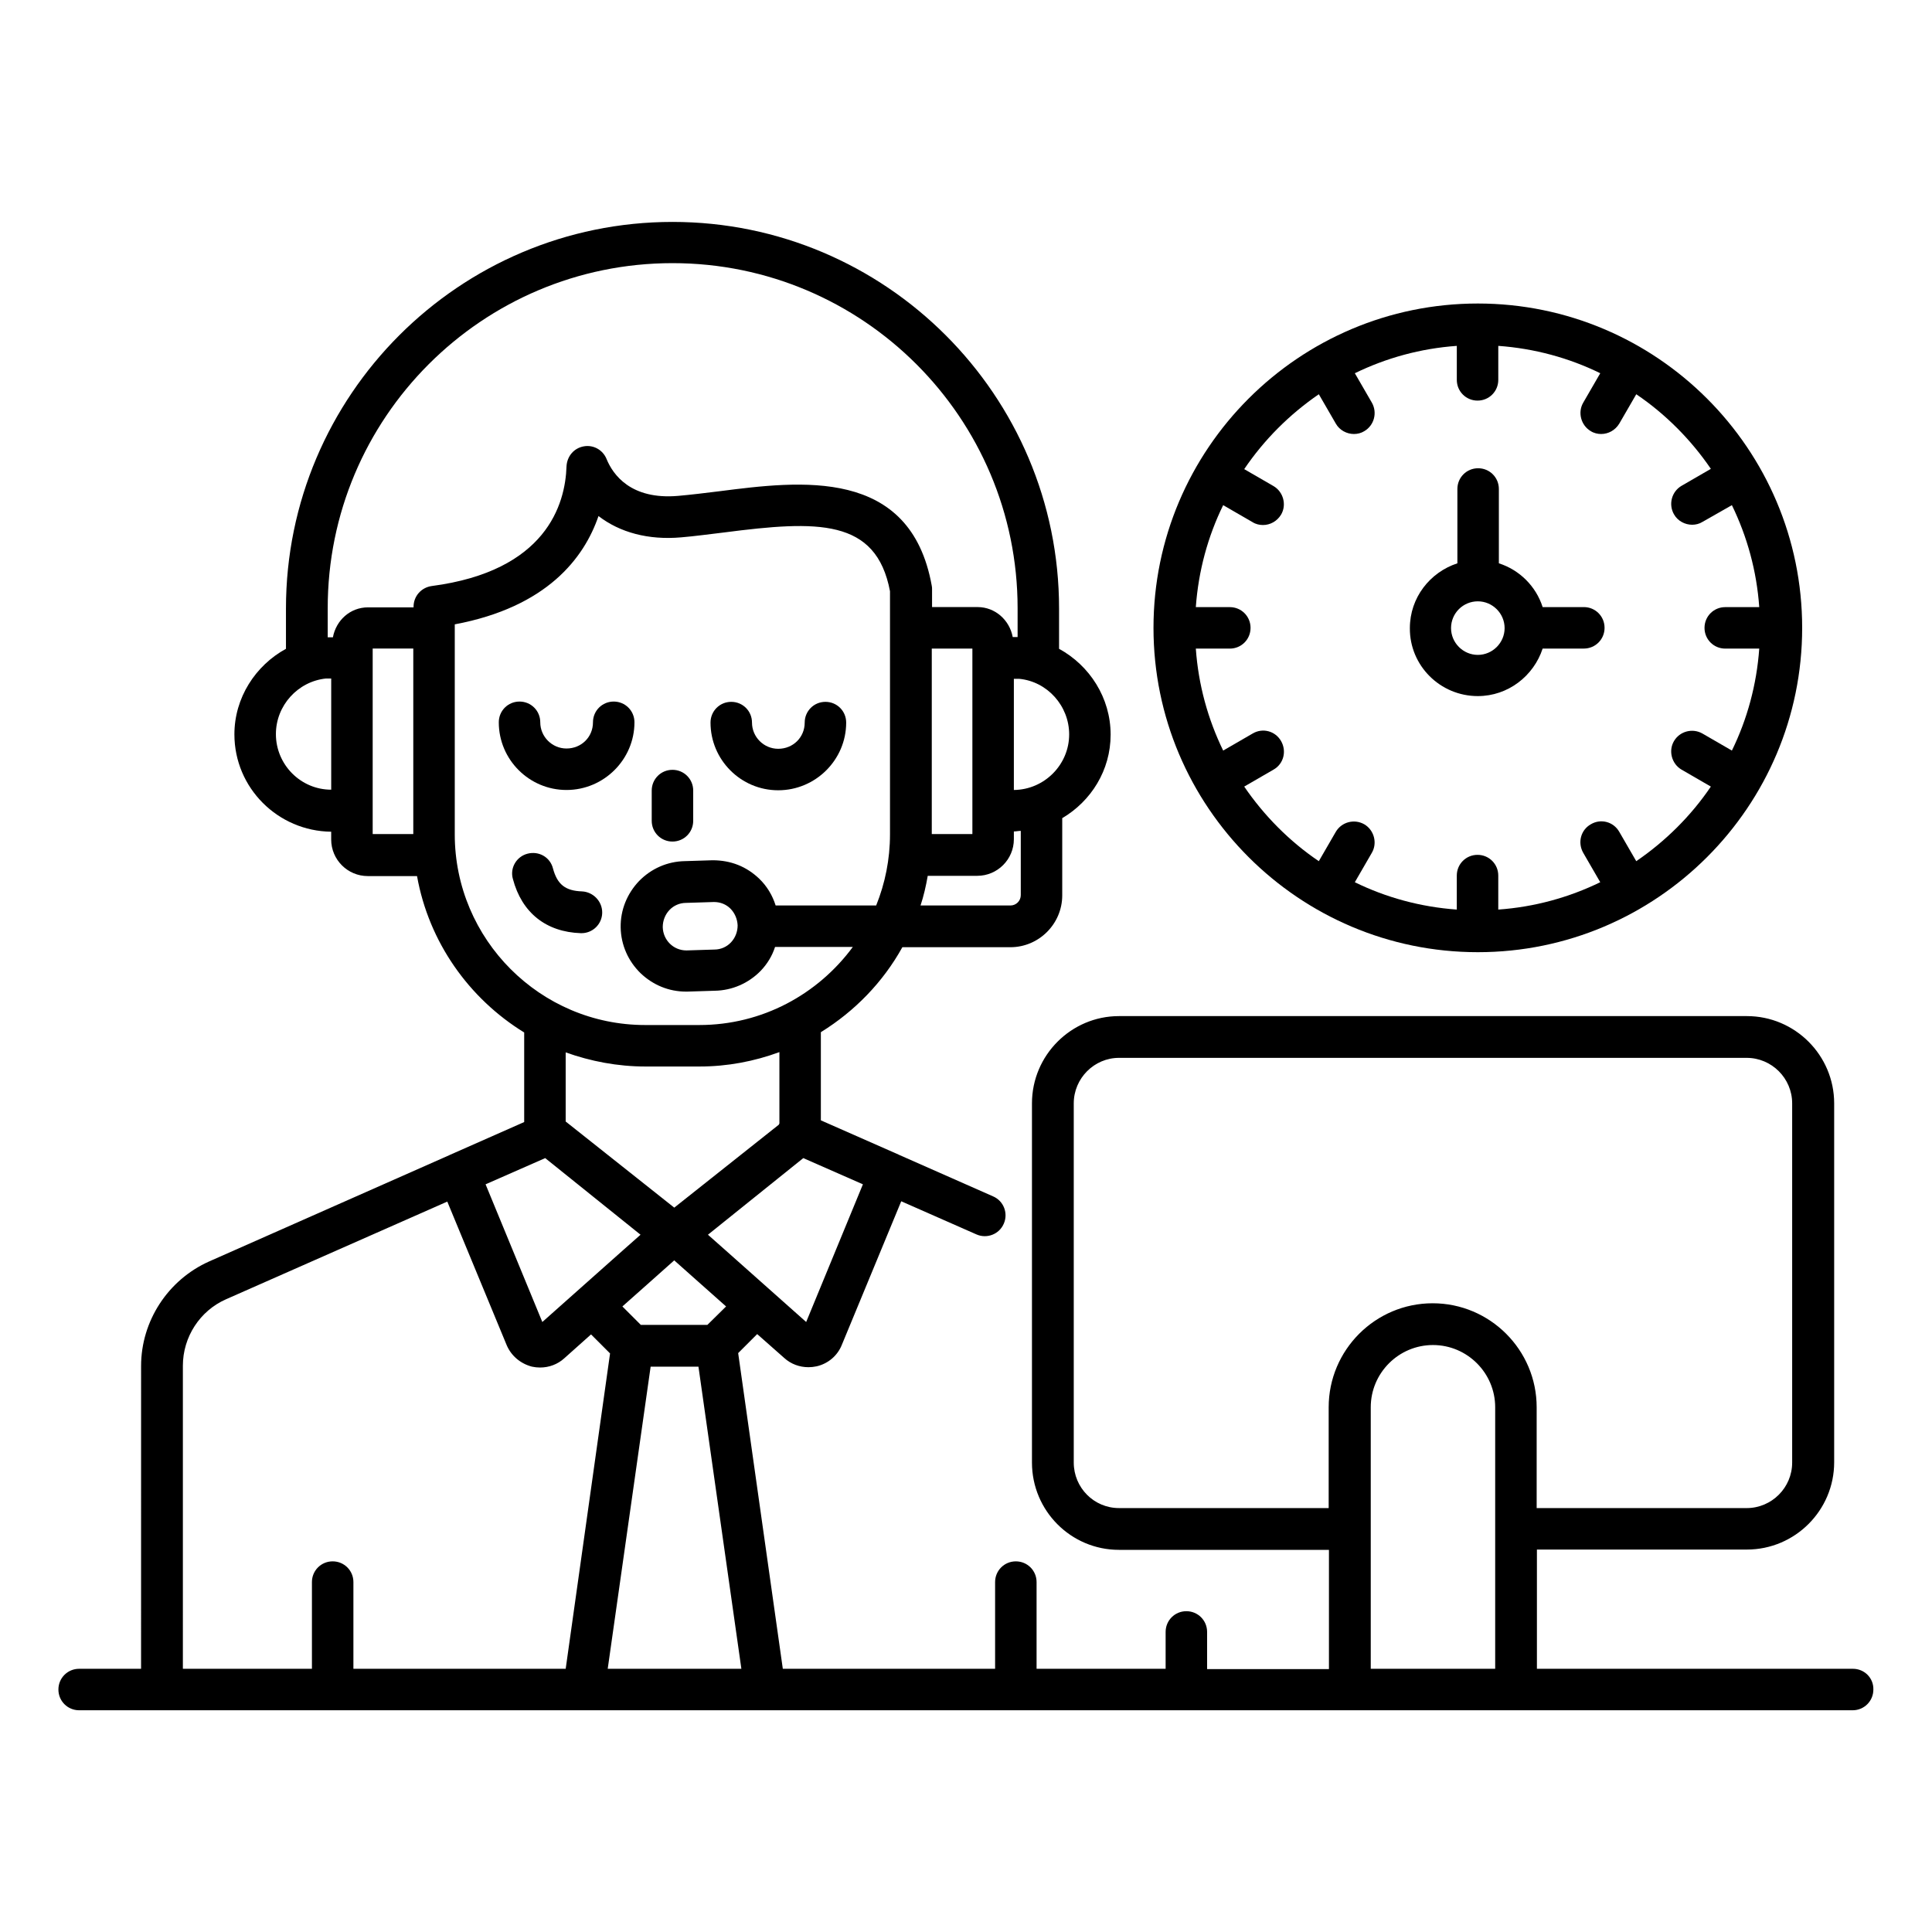 <?xml version="1.0" encoding="UTF-8"?>
<!-- Uploaded to: ICON Repo, www.svgrepo.com, Generator: ICON Repo Mixer Tools -->
<svg fill="#000000" width="800px" height="800px" version="1.1" viewBox="144 144 512 512" xmlns="http://www.w3.org/2000/svg">
 <g>
  <path d="m298.25 380.23c-4.426-0.152-6.566-1.832-7.711-6.106-0.762-2.977-3.742-4.656-6.719-3.894-2.977 0.762-4.734 3.816-3.894 6.719 2.367 8.93 8.777 14.047 18.016 14.352h0.152c2.977 0 5.418-2.367 5.496-5.344 0.078-3.055-2.363-5.574-5.34-5.727z"/>
  <path d="m306.64 329.92c-3.055 0-5.496 2.441-5.496 5.496 0 3.894-3.055 6.945-7.023 6.945-3.816 0-6.945-3.129-6.945-6.945 0-3.055-2.441-5.496-5.496-5.496-3.055 0-5.496 2.441-5.496 5.496 0 9.922 8.09 17.938 17.938 17.938 9.922 0 18.016-8.09 18.016-17.938 0-3.051-2.441-5.496-5.496-5.496z"/>
  <path d="m350.23 353.43c9.922 0 18.016-8.09 18.016-17.938 0-3.055-2.441-5.496-5.496-5.496-3.055 0-5.496 2.441-5.496 5.496 0 3.894-3.055 6.945-7.023 6.945-3.816 0-6.945-3.129-6.945-6.945 0-3.055-2.441-5.496-5.496-5.496-3.055 0-5.496 2.441-5.496 5.496 0 9.848 8.016 17.938 17.938 17.938z"/>
  <path d="m322.21 367.02c3.055 0 5.496-2.441 5.496-5.496v-8.016c0-3.055-2.441-5.496-5.496-5.496-3.055 0-5.496 2.441-5.496 5.496v8.016c0 3.051 2.441 5.496 5.496 5.496z"/>
  <path d="m635.04 586.25h-83.742v-31.602h55.648c12.746 0 23.129-10.383 23.129-23.129v-95.113c0-12.746-10.383-23.129-23.129-23.129h-166.41c-12.672 0-23.055 10.383-23.055 23.129v95.191c0 12.746 10.305 23.129 23.055 23.129h55.648v31.602h-32.289v-9.848c0-3.055-2.441-5.496-5.496-5.496-3.055 0-5.496 2.441-5.496 5.496v9.77h-34.199v-22.977c0-3.055-2.441-5.496-5.496-5.496s-5.496 2.441-5.496 5.496v22.977h-56.258l-11.832-83.664 5.039-5.039 7.176 6.336c1.754 1.602 4.047 2.441 6.414 2.441 0.688 0 1.449-0.078 2.137-0.23 3.055-0.688 5.574-2.824 6.719-5.727l15.727-38.016 19.922 8.777c2.75 1.223 6.031 0 7.25-2.824 1.223-2.75 0-6.031-2.824-7.25l-24.887-10.992c-0.078 0-0.078-0.078-0.152-0.078l-20.609-9.082v-23.359c9.008-5.574 16.488-13.281 21.602-22.52h28.625c7.559 0 13.742-6.184 13.742-13.742v-20.457c7.633-4.504 12.824-12.672 12.824-22.137 0-9.77-5.574-18.32-13.664-22.746v-10.688c0-56.488-45.953-102.44-102.44-102.44-56.488 0-102.44 45.953-102.44 102.44v10.688c-8.09 4.426-13.664 12.977-13.664 22.672 0 14.199 11.527 25.648 25.648 25.801v2.062c0 5.344 4.352 9.695 9.695 9.695h13.055c3.129 17.48 13.742 32.441 28.398 41.449v23.738l-19.695 8.703c-0.078 0-0.078 0.078-0.152 0.078l-63.664 28.168c-10.914 4.887-18.016 15.801-18.016 27.711l-0.004 80.23h-16.41c-3.055 0-5.496 2.441-5.496 5.496s2.441 5.496 5.496 5.496h469.99c3.055 0 5.496-2.441 5.496-5.496 0.078-3.051-2.367-5.496-5.418-5.496zm-194.5-42.594c-6.641 0-11.984-5.418-11.984-12.062v-95.188c0-6.641 5.418-12.062 11.984-12.062h166.34c6.641 0 12.062 5.418 12.062 12.062v95.191c0 6.641-5.418 12.062-12.062 12.062h-55.648v-26.719c0-15.191-12.367-27.559-27.559-27.559s-27.559 12.367-27.559 27.559v26.719zm-135.49 42.594 11.375-80.074h12.672l11.375 80.074zm-17.328-91.906-15.039-36.488 15.801-6.945 25.266 20.305-4.656 4.121zm48.699-4.121-4.961 4.887h-17.633l-4.887-4.887 6.793-6.031 6.945-6.184 5.574 4.961zm21.223 4.121-21.375-19.008-4.656-4.121 25.266-20.305 15.801 6.945zm56.871-113.13c0 1.527-1.223 2.75-2.75 2.75h-23.816c0.84-2.519 1.449-5.191 1.91-7.863h13.129c5.344 0 9.695-4.352 9.695-9.695v-2.062c0.609 0 1.223-0.152 1.832-0.152zm-12.824-62.898v46.719h-10.762v-49.16h10.762zm10.992 35.039v-29.465h1.375c7.481 0.688 13.281 7.176 13.281 14.734 0 8.012-6.566 14.652-14.656 14.73zm-90.457-139.62c50.457 0 91.449 40.992 91.449 91.449v7.633h-1.297c-0.84-4.504-4.656-7.938-9.312-7.938h-12.062v-4.656c0-0.305 0-0.688-0.078-0.992-5.648-31.527-34.887-27.785-56.336-25.039-3.742 0.457-7.406 0.918-10.914 1.223-12.52 1.07-17.25-5.648-18.93-9.77-0.992-2.441-3.512-3.816-6.031-3.359-2.594 0.457-4.426 2.594-4.582 5.266-0.305 10.152-5.418 27.785-35.727 31.754-2.75 0.383-4.809 2.672-4.809 5.496v0.152h-12.062c-4.734 0-8.473 3.434-9.312 7.938h-1.375v-7.633c-0.07-50.531 40.922-91.523 91.379-91.523zm-105.11 124.81c0-7.559 5.801-13.969 13.281-14.734h1.375v29.465c-8.094 0-14.656-6.641-14.656-14.73zm25.648 20.305v-42.977h10.762v49.16h-10.762zm21.754 6.258v-55.648c24.426-4.582 34.273-17.559 38.09-28.703 5.648 4.352 13.207 6.414 21.906 5.648 3.664-0.305 7.481-0.84 11.375-1.297 24.809-3.207 40.305-3.742 43.969 15.574v64.426c0 6.641-1.297 12.977-3.664 18.855h-26.641c-0.84-2.672-2.289-5.113-4.352-7.098-3.359-3.207-7.481-4.887-12.367-4.887l-7.328 0.23c-4.656 0.078-8.93 1.984-12.137 5.266-3.207 3.359-4.961 7.711-4.887 12.289 0.078 4.656 1.984 8.93 5.266 12.137 3.281 3.129 7.481 4.887 12.062 4.887h0.305l7.328-0.23c4.582-0.078 8.93-1.984 12.137-5.266 1.754-1.832 3.055-3.969 3.816-6.336h20.609c-9.238 12.52-23.969 20.688-40.688 20.688h-14.352c-27.777 0-50.449-22.672-50.449-50.535zm74.961 24.121c0 1.68-0.609 3.281-1.754 4.504-1.145 1.223-2.75 1.91-4.426 1.91l-7.328 0.23h-0.078c-3.434 0-6.184-2.75-6.258-6.184 0-1.68 0.609-3.281 1.754-4.504s2.75-1.91 4.426-1.91l7.328-0.23h0.078c1.68 0 3.207 0.609 4.352 1.754 1.145 1.148 1.832 2.75 1.906 4.43v0zm-24.426 37.406h14.352c7.406 0 14.504-1.375 21.145-3.816v18.93c-0.078 0.078-0.078 0.152-0.152 0.305l-27.711 21.984-28.777-22.824v-18.32c6.641 2.367 13.738 3.742 21.145 3.742zm-122.59 79.312c0-7.633 4.504-14.578 11.449-17.633l58.625-25.879 15.727 38.016c1.223 2.902 3.742 4.961 6.719 5.727 0.688 0.152 1.449 0.23 2.137 0.23 2.367 0 4.656-0.84 6.414-2.441l7.098-6.336 5.039 5.039-11.758 83.578h-56.258v-22.977c0-3.055-2.441-5.496-5.496-5.496s-5.496 2.441-5.496 5.496v22.977h-34.199zm314.8 80.301v-69.312c0-9.082 7.406-16.488 16.488-16.488s16.488 7.406 16.488 16.488v69.312z"/>
  <path d="m535.64 396.34c47.402 0 85.953-38.551 85.953-85.953 0-47.402-38.551-85.953-85.953-85.953-47.402 0-85.953 38.551-85.953 85.953 0 47.402 38.551 85.953 85.953 85.953zm-42.137-147.86 4.504 7.785c0.992 1.754 2.902 2.75 4.809 2.75 0.918 0 1.91-0.23 2.75-0.762 2.594-1.527 3.512-4.887 1.984-7.559l-4.504-7.785c8.32-4.047 17.406-6.566 27.023-7.25v9.008c0 3.055 2.441 5.496 5.496 5.496 3.055 0 5.496-2.441 5.496-5.496v-9.008c9.617 0.688 18.777 3.207 27.023 7.25l-4.504 7.785c-1.527 2.594-0.609 6.031 1.984 7.559 0.84 0.535 1.832 0.762 2.75 0.762 1.91 0 3.742-0.992 4.809-2.75l4.504-7.785c7.785 5.266 14.504 12.062 19.77 19.77l-7.785 4.504c-2.594 1.527-3.512 4.887-1.984 7.559 0.992 1.754 2.902 2.75 4.809 2.75 0.918 0 1.91-0.23 2.75-0.762l7.781-4.43c4.047 8.32 6.566 17.406 7.25 27.023h-9.008c-3.055 0-5.496 2.441-5.496 5.496 0 3.055 2.441 5.496 5.496 5.496h9.008c-0.688 9.617-3.207 18.777-7.25 27.023l-7.785-4.504c-2.672-1.527-6.031-0.609-7.559 1.984s-0.609 6.031 1.984 7.559l7.785 4.504c-5.266 7.785-12.062 14.504-19.77 19.77l-4.504-7.785c-1.527-2.672-4.887-3.586-7.559-1.984-2.672 1.527-3.512 4.887-1.984 7.559l4.504 7.785c-8.32 4.047-17.406 6.566-27.023 7.25v-9.008c0-3.055-2.441-5.496-5.496-5.496-3.055 0-5.496 2.441-5.496 5.496v9.008c-9.617-0.688-18.777-3.207-27.023-7.25l4.504-7.785c1.527-2.594 0.609-6.031-1.984-7.559-2.672-1.527-6.031-0.609-7.559 1.984l-4.504 7.785c-7.785-5.266-14.504-12.062-19.77-19.77l7.785-4.504c2.672-1.527 3.512-4.887 1.984-7.559-1.527-2.672-4.887-3.586-7.559-1.984l-7.785 4.504c-4.047-8.32-6.566-17.406-7.25-27.023h9.008c3.055 0 5.496-2.441 5.496-5.496 0-3.055-2.441-5.496-5.496-5.496h-9.008c0.688-9.617 3.207-18.777 7.25-27.023l7.785 4.504c0.84 0.535 1.832 0.762 2.75 0.762 1.91 0 3.742-0.992 4.809-2.75 1.527-2.594 0.609-6.031-1.984-7.559l-7.785-4.504c5.269-7.781 11.988-14.5 19.773-19.844z"/>
  <path d="m535.64 328.47c8.016 0 14.809-5.344 17.176-12.594h10.914c3.055 0 5.496-2.441 5.496-5.496 0-3.055-2.441-5.496-5.496-5.496h-10.914c-1.754-5.496-6.106-9.848-11.602-11.602v-19.695c0-3.055-2.441-5.496-5.496-5.496-3.055 0-5.496 2.441-5.496 5.496v19.695c-7.25 2.367-12.594 9.082-12.594 17.176-0.078 9.922 8.012 18.012 18.012 18.012zm0-25.113c3.894 0 7.098 3.207 7.098 7.098 0 3.894-3.207 7.098-7.098 7.098-3.894 0-7.098-3.207-7.098-7.098 0-3.969 3.207-7.098 7.098-7.098z"/>
 </g>
</svg>
